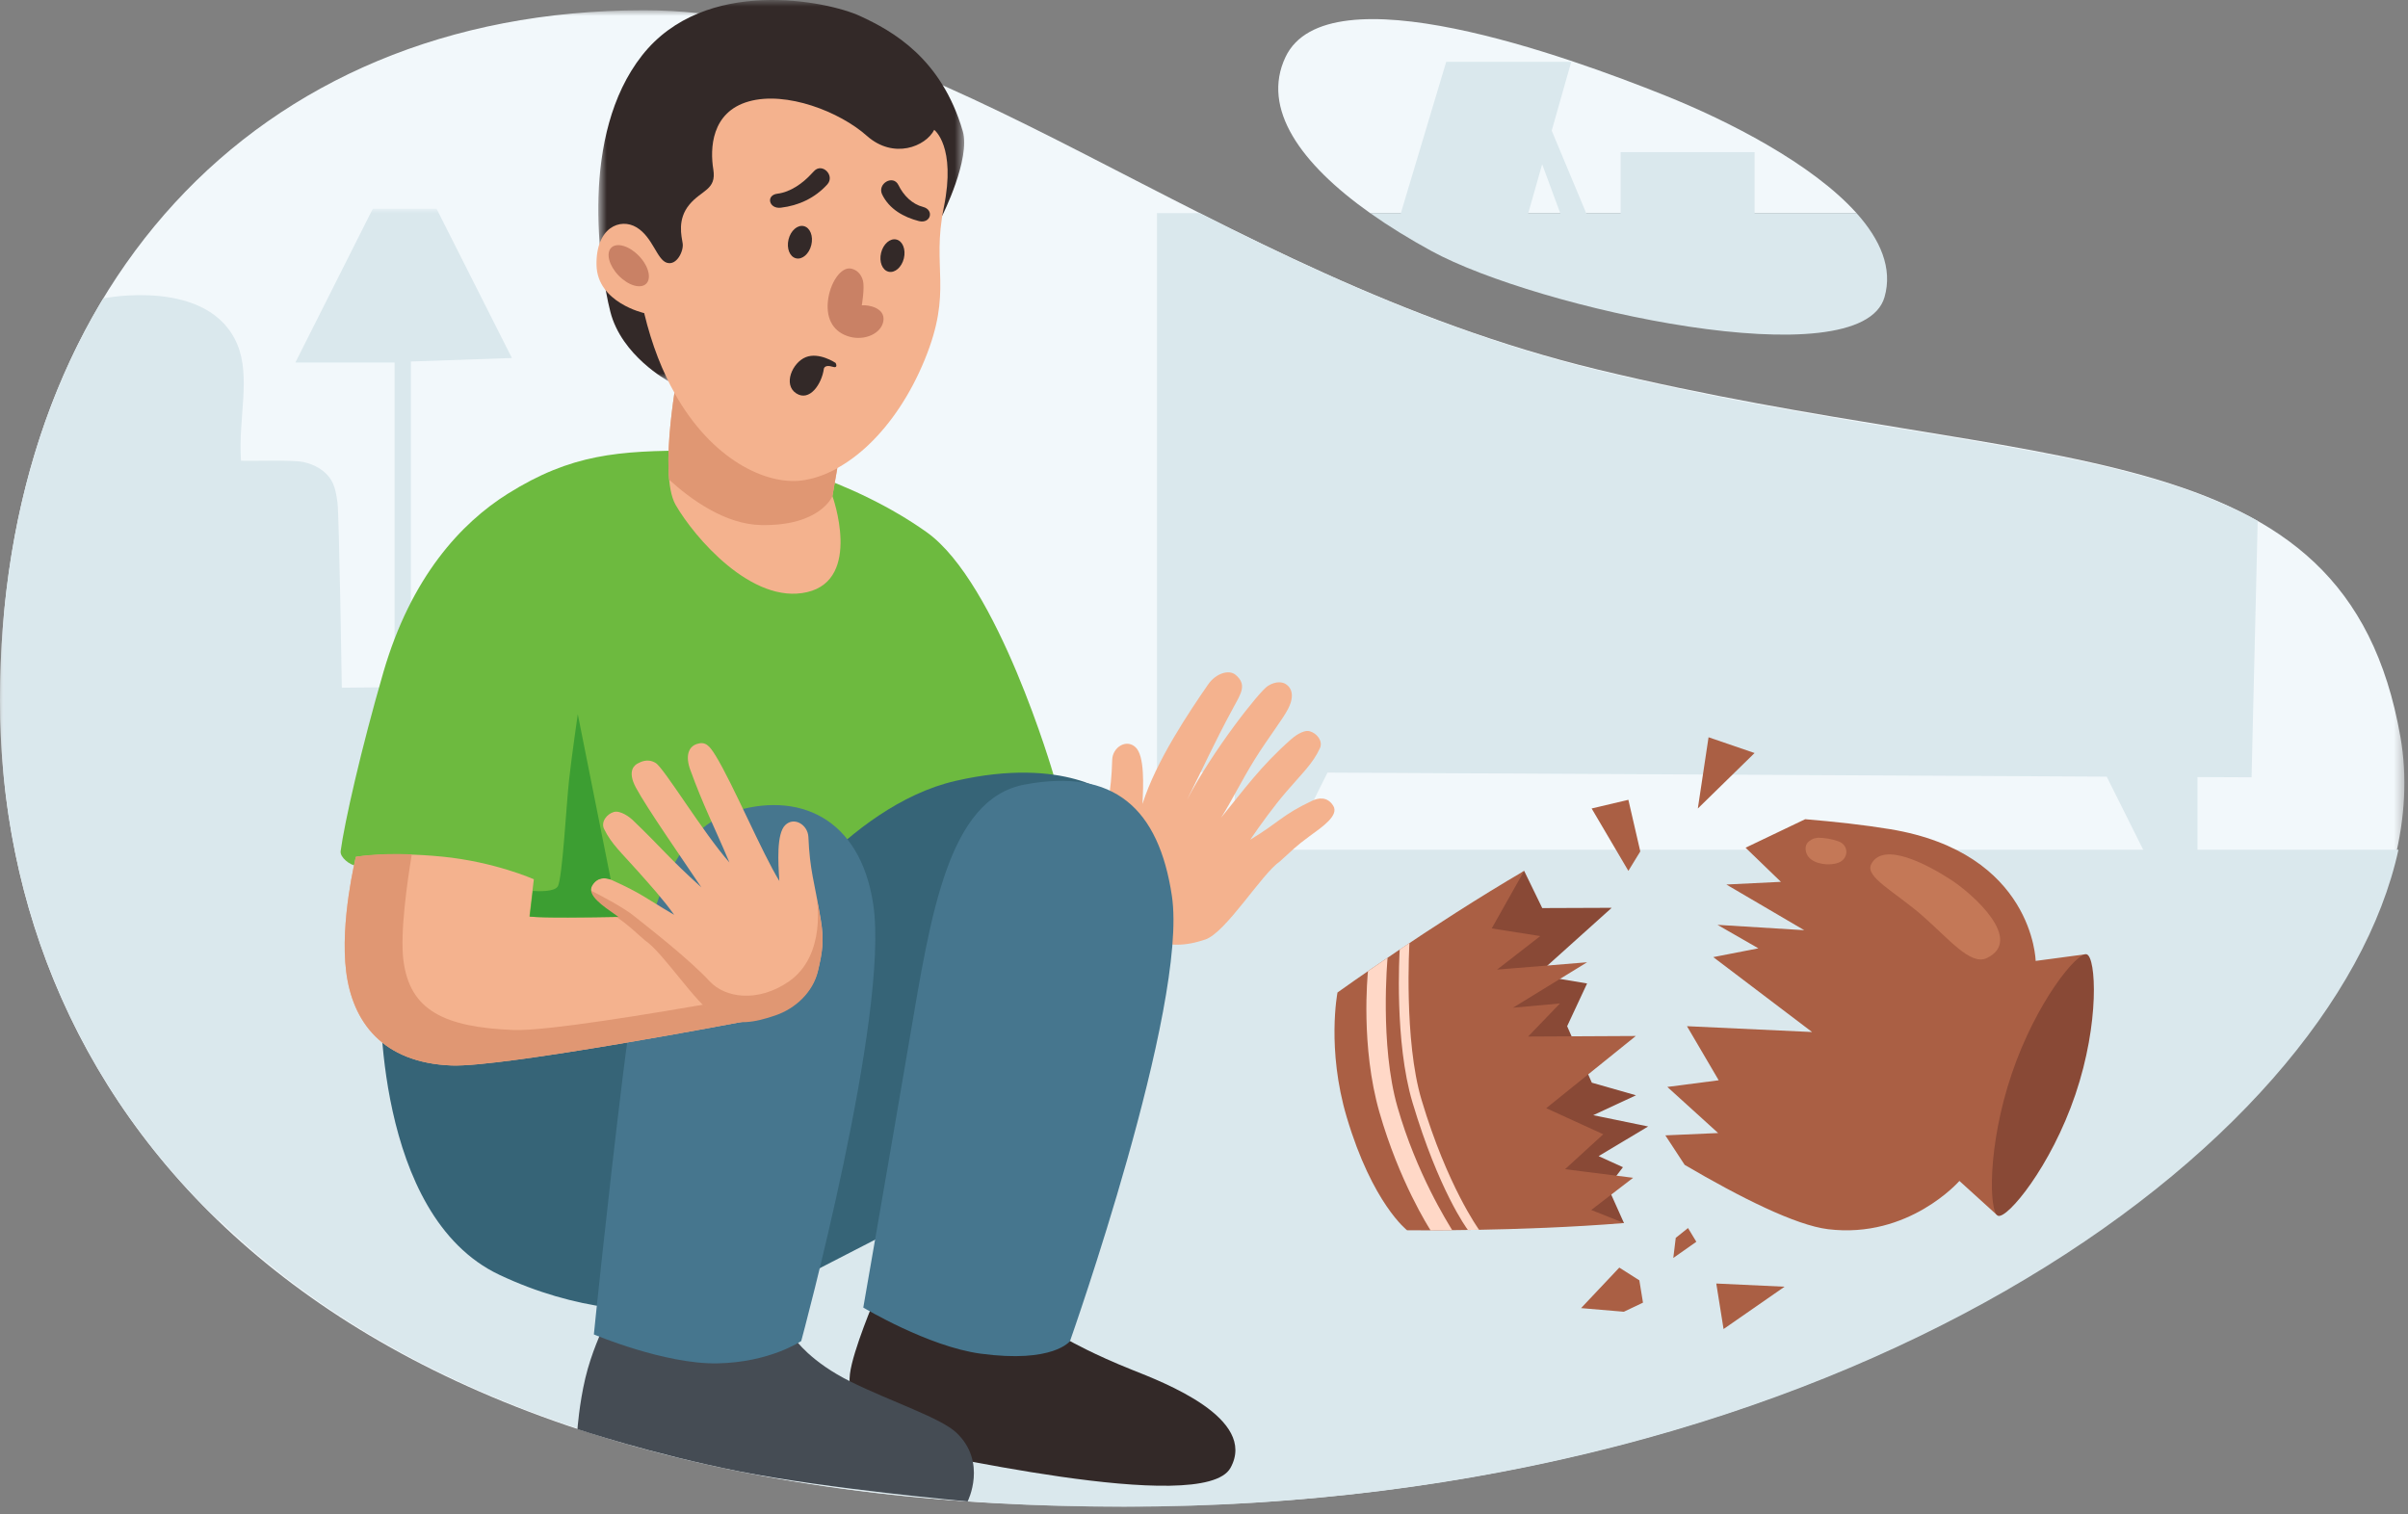 <?xml version="1.0" encoding="UTF-8"?>
<svg width="256px" height="161px" viewBox="0 0 256 161" version="1.1" xmlns="http://www.w3.org/2000/svg" xmlns:xlink="http://www.w3.org/1999/xlink">
    <rect x="0" y="0" width="256" height="161" fill="#808080" stroke="none"/>
    <!-- Generator: Sketch 55.2 (78181) - https://sketchapp.com -->
    <title>Group 91</title>
    <desc>Created with Sketch.</desc>
    <defs>
        <polygon id="path-1" points="0 0.897 255.616 0.897 255.616 160 0 160"></polygon>
        <polygon id="path-3" points="0 0.003 61.569 0.003 61.569 107.807 0 107.807"></polygon>
        <polygon id="path-5" points="0.605 0.807 39.505 0.807 39.505 41.321 0.605 41.321"></polygon>
        <polygon id="path-7" points="0 161.193 255.616 161.193 255.616 1 0 1"></polygon>
    </defs>
    <g id="Page-1" stroke="none" stroke-width="1" fill="none" fill-rule="evenodd">
        <g id="Group-91" transform="translate(0, -1)">
            <g id="Group-3" transform="translate(0, 1.193)">
                <mask id="mask-2" fill="white">
                    <use xlink:href="#path-1"></use>
                </mask>
                <g id="Clip-2"></g>
                <path d="M68.451,0.897 C99.982,0.897 128.14,28.982 169.819,39.088 C217.106,50.554 249.371,44.812 255.198,78.171 C261.024,111.53 205.493,160 119.383,160 C33.272,160 -0,117.596 -0,74.303 C-0,31.01 26.757,0.897 68.451,0.897" id="Fill-1" fill="#F2F8FB" mask="url(#mask-2)"></path>
            </g>
            <g id="Group-6" transform="translate(0, 23.193)">
                <mask id="mask-4" fill="white">
                    <use xlink:href="#path-3"></use>
                </mask>
                <g id="Clip-5"></g>
                <path d="M61.569,67.037 L61.569,50.737 L61.548,50.753 L61.566,50.733 L43.681,50.901 L43.681,16.243 L54.421,15.872 L46.411,0.003 L39.631,0.003 L31.401,16.353 L41.951,16.353 L41.951,50.874 L36.34,50.925 C36.34,50.925 36.057,32.561 35.877,31.236 C35.77,30.441 35.647,29.627 35.254,28.928 C34.646,27.845 33.458,27.187 32.243,26.932 C31.028,26.676 26.619,26.852 25.622,26.793 C25.618,26.732 25.612,26.673 25.609,26.611 C25.342,22.258 26.668,17.89 25.236,14.443 C22.246,7.246 10.98,9.53 10.98,9.53 C3.88,21.248 -0,35.806 -0,52.277 C-0,72.253 7.091,92.036 23.18,107.555 L60.998,107.807 L61.569,67.037 Z" id="Fill-4" fill="#DAE8ED" mask="url(#mask-4)"></path>
            </g>
            <path d="M131.265,83.099 L131.265,91.485 L136.967,91.485 L141.13,83.145 L223.97,83.576 L227.918,91.485 L233.62,91.485 L233.62,83.62 L239.369,83.647 L240.02,56.388 C225.104,48.062 200.755,47.862 170.081,40.424 C154.253,36.586 140.376,30.157 127.523,23.657 L123.001,23.657 L123.001,83.065 L131.265,83.099 Z" id="Fill-7" fill="#DAE8ED"></path>
            <path d="M206.152,123.498 L206.152,123.894 L206.152,123.498 Z M119.55,161.193 C195.787,161.193 248.045,123.204 254.986,91.342 L1.715,91.342 C9.148,128.572 44.024,161.193 119.55,161.193 L119.55,161.193 Z" id="Fill-9" fill="#DAE8ED"></path>
            <path d="M136.064,92.589 C134.134,93.908 130.338,100.153 128.132,100.894 C125.925,101.634 124.289,101.616 122.1,100.905 C119.911,100.194 118.009,98.459 117.434,96.218 C116.896,94.12 116.711,92.897 117.039,90.739 C117.678,86.525 118.138,85.473 118.242,81.779 C118.278,80.468 119.729,79.526 120.718,80.445 C121.707,81.363 121.553,84.551 121.458,86.484 C122.907,81.908 126.402,76.723 128.452,73.754 C129.211,72.652 130.615,72.126 131.363,72.755 C132.576,73.773 131.949,74.712 131.193,76.101 C128.978,80.17 127.936,82.613 126.204,86.01 C128.944,80.78 133.885,74.499 134.789,73.932 C135.691,73.365 136.335,73.559 136.56,73.661 C136.912,73.82 137.892,74.53 136.933,76.382 C136.347,77.514 134.803,79.479 133.415,81.707 C132.026,83.935 130.793,86.428 129.824,87.927 C132.285,84.92 134.008,82.481 137.243,79.617 C137.473,79.413 138.493,78.552 139.236,78.748 C139.98,78.944 140.679,79.783 140.321,80.559 C139.568,82.193 138.458,83.19 136.755,85.174 C135.418,86.733 134.072,88.587 132.911,90.282 C136.001,88.418 136.289,87.652 139.509,86.134 C140.116,85.849 141.097,85.639 141.738,86.668 C142.378,87.697 140.605,88.899 139.189,89.93 C137.773,90.961 137.368,91.417 136.064,92.589" id="Fill-11" fill="#F4B28E"></path>
            <path d="M93.056,138.994 C93.056,138.994 90.659,144.591 90.358,147.095 C90.057,149.598 91.411,154.326 94.501,154.711 C97.59,155.096 127.938,162.322 130.822,157.059 C133.704,151.797 123.715,147.981 120.356,146.644 C116.327,145.04 113.756,143.583 113.756,143.583 L93.056,138.994 Z" id="Fill-13" fill="#332928"></path>
            <path d="M73.789,48.909 C65.706,48.907 60.721,49.278 54.001,53.485 C49.008,56.611 43.693,62.361 40.754,72.487 C38.409,80.563 36.608,88.513 36.214,91.499 C36.129,92.149 37.191,92.979 37.842,93.046 L54.232,94.728 L55.008,100.13 L79.173,100.13 L112.005,83.386 C112.005,83.386 106.093,62.972 98.515,57.582 C90.937,52.193 80.306,48.91 73.789,48.909" id="Fill-15" fill="#6DBA3F"></path>
            <path d="M40.45,106.517 C40.45,106.517 39.688,130.216 53.094,136.544 C69.429,144.255 83.054,137.946 83.054,137.946 L104.163,127.076 L118.356,85.698 C118.356,85.698 113.296,81.341 101.602,84.022 C89.908,86.704 81.01,100.275 81.01,100.275 L40.45,106.517 Z" id="Fill-17" fill="#366477"></path>
            <path d="M64.05,142.343 C64.05,142.343 62.871,144.801 62.224,147.544 C61.577,150.287 61.392,152.95 61.392,152.95 C61.392,152.95 69.231,155.589 78.611,157.446 C87.989,159.301 102.872,160.635 102.872,160.635 C102.872,160.635 104.996,156.452 101.661,153.314 C100.007,151.757 94.772,150.033 90.497,147.933 C86.152,145.798 84.529,143.387 84.529,143.387 L64.05,142.343 Z" id="Fill-19" fill="#454C54"></path>
            <path d="M72.257,39.512 C72.257,39.512 69.871,51.273 71.827,54.679 C73.784,58.085 79.944,65.333 85.815,63.956 C91.685,62.579 88.496,53.737 88.496,53.737 L89.361,48.809 L72.257,39.512 Z" id="Fill-21" fill="#F4B28E"></path>
            <path d="M63.136,142.881 C63.136,142.881 70.643,146.057 76.251,145.957 C81.859,145.858 85.18,143.583 85.18,143.583 C85.18,143.583 94.6,108.866 92.837,97.151 C91.445,87.903 84.83,84.994 77.624,87.406 C70.388,89.828 67.974,101.093 66.223,115.326 C64.495,129.374 63.136,142.881 63.136,142.881" id="Fill-23" fill="#46768E"></path>
            <path d="M91.778,140.024 C91.778,140.024 98.685,144.173 104.244,144.923 C112.004,145.971 113.756,143.583 113.756,143.583 C113.756,143.583 126.349,107.961 124.585,96.245 C123.193,86.998 118.471,82.613 108.905,84.422 C100.801,85.956 98.955,98.218 96.704,111.448 C94.353,125.257 91.778,140.024 91.778,140.024" id="Fill-25" fill="#46768E"></path>
            <path d="M79.39,109.557 C79.39,109.557 53.475,114.505 47.992,114.284 C40.666,113.988 37.474,109.661 36.803,104.308 C36.132,98.954 37.837,92.1 37.837,92.1 C37.837,92.1 41.33,91.525 46.963,92.074 C52.595,92.623 56.754,94.488 56.754,94.488 L56.282,98.449 C58.079,98.68 67.567,98.449 67.567,98.449 L79.39,109.557 Z" id="Fill-27" fill="#F4B28E"></path>
            <g id="Group-31" transform="translate(63, 0.193)">
                <mask id="mask-6" fill="white">
                    <use xlink:href="#path-5"></use>
                </mask>
                <g id="Clip-30"></g>
                <path d="M37.181,23.717 C37.181,23.717 40.21,17.684 39.352,14.748 C37.079,6.974 31.87,4.097 28.434,2.51 C24.998,0.924 11.93,-1.786 5.26,6.697 C-1.411,15.18 0.697,29.228 1.884,33.94 C3.072,38.651 8.046,41.321 8.046,41.321 L37.181,23.717 Z" id="Fill-29" fill="#332928" mask="url(#mask-6)"></path>
            </g>
            <path d="M99.318,14.806 C99.318,14.806 101.665,16.545 100.339,23.05 C99.012,29.554 101.342,31.852 98.302,39.258 C95.261,46.665 90.014,51.507 85.139,52.072 C80.263,52.636 71.76,47.952 68.485,34.29 C68.485,34.29 63.497,33.183 63.417,29.181 C63.337,25.178 65.947,24.128 67.677,25.175 C69.406,26.222 69.835,28.606 70.895,28.937 C71.955,29.268 72.697,27.671 72.577,26.887 C72.456,26.102 71.98,24.343 73.281,22.764 C74.582,21.184 76.191,21.204 75.834,19.015 C75.477,16.826 75.596,12.915 79.602,11.785 C83.608,10.654 89.285,12.888 92.147,15.434 C95.009,17.981 98.416,16.571 99.318,14.806" id="Fill-32" fill="#F4B28E"></path>
            <path d="M86.252,27.049 C86.022,27.994 85.293,28.628 84.626,28.465 C83.957,28.302 83.602,27.404 83.832,26.459 C84.061,25.514 84.79,24.88 85.46,25.043 C86.127,25.206 86.483,26.104 86.252,27.049" id="Fill-34" fill="#332928"></path>
            <path d="M96.092,28.473 C95.862,29.418 95.133,30.052 94.464,29.89 C93.796,29.726 93.44,28.828 93.671,27.883 C93.901,26.938 94.63,26.304 95.298,26.467 C95.967,26.63 96.322,27.528 96.092,28.473" id="Fill-36" fill="#332928"></path>
            <path d="M91.742,30.84 C91.552,30.139 91.11,29.704 90.512,29.564 C89.403,29.304 88.207,31.105 88.013,33.064 C87.819,35.023 88.688,36.349 90.322,36.802 C91.955,37.255 93.737,36.444 93.919,35.094 C94.101,33.744 92.366,33.398 91.62,33.461 C91.62,33.461 91.942,31.577 91.742,30.84" id="Fill-38" fill="#C98165"></path>
            <path d="M68.692,31.172 C68.094,31.747 66.782,31.353 65.761,30.291 C64.74,29.229 64.397,27.902 64.995,27.327 C65.593,26.752 66.906,27.147 67.926,28.209 C68.947,29.27 69.29,30.597 68.692,31.172" id="Fill-40" fill="#C98165"></path>
            <path d="M88.832,39.585 C88.832,39.585 87.086,38.405 85.662,38.977 C84.237,39.549 83.225,41.89 84.643,42.819 C86.061,43.749 87.367,41.839 87.589,40.192 C87.589,40.192 87.676,39.739 88.474,39.986 C89.181,40.215 88.832,39.585 88.832,39.585" id="Fill-42" fill="#332928"></path>
            <path d="M86.284,19.462 C85.356,20.48 84.035,21.427 82.653,21.594 C81.391,21.746 81.741,23.237 83.018,23.083 C84.93,22.853 86.638,22.05 87.945,20.617 C88.811,19.668 87.4,18.249 86.531,19.203 L86.284,19.462 Z" id="Fill-44" fill="#332928"></path>
            <path d="M93.788,21.686 C94.542,23.233 96.078,24.093 97.69,24.506 C98.938,24.823 99.368,23.317 98.12,22.997 C96.972,22.704 96.054,21.782 95.515,20.677 C94.951,19.52 93.226,20.534 93.788,21.686" id="Fill-46" fill="#332928"></path>
            <path d="M88.493,53.763 L89.015,50.787 C87.727,51.497 86.419,51.95 85.136,52.098 C81.453,52.525 75.704,49.949 71.698,42.779 C71.298,45.452 70.876,49.237 71.139,52.006 C73.427,54.089 77.078,56.747 80.899,56.826 C87.198,56.955 88.493,53.763 88.493,53.763" id="Fill-48" fill="#E09773"></path>
            <path d="M189.334,94.76 L183.532,95.044 L191.812,99.9 L182.59,99.332 L186.937,101.829 L182.143,102.763 L192.648,110.728 L179.346,110.107 L182.719,115.858 L177.258,116.566 L182.659,121.468 L177.047,121.715 L179.099,124.851 C185.025,128.325 190.89,131.27 194.345,131.692 C202.933,132.74 208.31,126.561 208.31,126.561 L212.319,130.199 L221.721,102.459 L216.416,103.167 C216.416,103.167 216.187,91.67 200.936,89.16 C198.18,88.707 195.078,88.363 191.913,88.101 L185.575,91.131 L189.334,94.76 Z" id="Fill-50" fill="#AA5F44"></path>
            <path d="M212.425,130.266 C211.445,129.933 211.269,122.85 213.871,115.174 C216.474,107.498 220.87,102.136 221.851,102.468 C222.832,102.801 223.24,109.704 220.637,117.38 C218.034,125.057 213.406,130.598 212.425,130.266" id="Fill-52" fill="#894936"></path>
            <polygon id="Fill-54" fill="#AA5F44" points="173.116 93.594 169.211 86.959 173.116 86.038 174.383 91.525"></polygon>
            <polygon id="Fill-56" fill="#AA5F44" points="172.152 135.774 168.087 140.082 172.636 140.468 174.67 139.501 174.282 137.128"></polygon>
            <polygon id="Fill-58" fill="#AA5F44" points="182.462 137.468 183.236 142.308 189.721 137.807"></polygon>
            <path d="M148.246,118.372 C145.996,109.061 147.76,104.763 147.76,104.763 C147.76,104.763 154.999,98.964 162.037,93.594 L163.959,97.549 L171.344,97.521 L163.383,104.675 L168.727,105.566 L166.607,110.108 L169.229,116.113 L173.926,117.454 L169.381,119.57 L175.217,120.77 L169.952,123.923 L172.54,125.101 L170.929,127.202 L172.648,131.039 C161.196,131.002 154.053,130.338 154.053,130.338 C154.053,130.338 150.024,125.736 148.246,118.372" id="Fill-60" fill="#894936"></path>
            <path d="M143.176,119.789 C145.905,128.972 149.589,131.804 149.589,131.804 C149.589,131.804 161.583,131.942 172.648,131.039 L169.167,129.649 L173.62,126.226 L166.383,125.312 L170.447,121.598 L164.383,118.826 L173.906,111.15 L162.457,111.208 L165.845,107.69 L160.853,108.142 L168.728,103.311 L159.161,104.091 L163.748,100.526 L158.587,99.713 L162.036,93.594 C152.15,99.375 142.191,106.525 142.191,106.525 C142.191,106.525 141.017,112.528 143.176,119.789" id="Fill-62" fill="#AA5F44"></path>
            <path d="M54.582,110.512 C47.256,110.216 43.558,108.448 42.887,103.095 C42.512,100.106 43.328,94.545 43.779,91.836 C40.059,91.673 37.837,92.1 37.837,92.1 C37.837,92.1 36.131,98.954 36.803,104.307 C37.474,109.659 40.666,113.988 47.992,114.283 C53.475,114.504 79.39,109.557 79.39,109.557 L77.103,107.408 C69.055,108.829 57.955,110.649 54.582,110.512" id="Fill-64" fill="#E09773"></path>
            <path d="M68.588,100.891 C70.504,102.159 74.01,107.672 76.004,108.794 C78.221,110.042 80.299,109.584 82.441,108.853 C84.582,108.12 86.424,106.386 86.956,104.174 C87.453,102.105 87.615,100.899 87.26,98.784 C86.569,94.65 86.1,93.623 85.942,89.994 C85.886,88.705 84.445,87.801 83.487,88.719 C82.529,89.638 82.73,92.768 82.853,94.667 C81.035,91.726 77.889,84.274 76.073,81.332 C75.425,80.285 75.004,79.8 74.09,80.099 C73.177,80.399 72.853,81.391 73.385,82.851 C74.803,86.741 75.819,88.615 77.546,92.699 C74.766,89.561 70.6,82.663 69.704,82.12 C68.808,81.577 68.043,82.058 67.823,82.162 C67.48,82.325 66.635,82.937 67.605,84.743 C68.79,86.95 72.612,92.424 74.561,95.343 C71.067,92.198 70.471,91.264 67.231,88.158 C67.013,87.948 65.987,87.129 65.258,87.333 C64.531,87.537 63.856,88.373 64.219,89.13 C64.986,90.725 66.091,91.688 67.796,93.612 C69.135,95.124 70.504,96.618 71.671,98.266 C68.606,96.481 68.293,96.04 65.103,94.598 C64.502,94.327 63.535,94.135 62.92,95.157 C62.306,96.178 64.067,97.331 65.475,98.324 C66.882,99.316 67.287,99.758 68.588,100.891" id="Fill-66" fill="#F4B28E"></path>
            <path d="M65.473,98.431 C66.881,99.423 67.285,99.866 68.585,100.998 C70.502,102.266 74.008,107.78 76.002,108.902 C78.219,110.15 80.298,109.692 82.438,108.96 C84.579,108.228 86.422,106.494 86.953,104.282 C87.45,102.212 87.613,101.006 87.259,98.891 C87.098,97.933 86.951,97.147 86.815,96.452 C86.829,96.531 87.933,102.582 83.822,105.385 C80.562,107.608 77.107,107.119 75.452,105.338 C73.197,102.915 68.956,99.632 67.355,98.352 C66.309,97.515 64.163,96.368 62.797,95.672 C62.764,96.586 64.25,97.57 65.473,98.431" id="Fill-68" fill="#E09773"></path>
            <path d="M65.725,98.487 L65.722,98.471 C65.653,98.422 65.591,98.376 65.517,98.323 C64.109,97.331 62.348,96.177 62.962,95.156 C63.509,94.247 64.334,94.3 64.933,94.513 L61.426,76.932 C61.426,76.932 60.784,81.356 60.498,83.924 C60.213,86.493 59.785,94.556 59.286,95.269 C58.903,95.815 57.355,95.777 56.647,95.728 L56.323,98.448 C57.615,98.614 62.866,98.542 65.725,98.487" id="Fill-70" fill="#3C9E32"></path>
            <path d="M176.995,11.144 C166.682,7.013 141.098,-2.296 136.663,7.067 C134.067,12.549 138.276,18.423 145.663,23.657 L197.37,23.657 C192.643,18.384 183.709,13.833 176.995,11.144" id="Fill-72" fill="#F2F8FB"></path>
            <path d="M200.35,32.584 C201.229,29.517 199.902,26.483 197.37,23.657 L145.662,23.657 C147.634,25.054 149.83,26.406 152.187,27.692 C163.369,33.796 197.83,41.373 200.35,32.584" id="Fill-74" fill="#DAE8ED"></path>
            <path d="M207.377,94.519 C204.965,92.959 200.243,90.404 198.94,92.867 C198.214,94.234 201.434,95.791 204.389,98.374 C207.167,100.802 209.482,103.684 211.206,102.871 C215.22,100.972 209.79,96.079 207.377,94.519" id="Fill-76" fill="#C47857"></path>
            <path d="M195.456,90.454 C194.759,90.202 194.028,90.083 193.288,90.069 C193.258,90.068 193.238,90.082 193.21,90.084 C193.178,90.085 193.147,90.098 193.116,90.1 C192.992,90.116 192.868,90.131 192.768,90.178 C192.627,90.234 192.491,90.315 192.367,90.416 C192.342,90.435 192.317,90.455 192.293,90.475 C191.772,90.896 191.916,91.697 192.293,92.139 C192.963,92.922 194.544,93.071 195.456,92.722 C196.551,92.302 196.587,90.862 195.456,90.454" id="Fill-78" fill="#C47857"></path>
            <polygon id="Fill-80" fill="#AA5F44" points="180.5 86.964 186.534 81.064 181.64 79.388"></polygon>
            <polygon id="Fill-82" fill="#DAE8ED" points="167.043 7.573 153.75 7.573 148.868 23.863 162.417 23.863"></polygon>
            <polygon id="Fill-84" fill="#DAE8ED" points="164.372 13.47 168.999 24.542 166.196 24.542 162.938 15.718"></polygon>
            <mask id="mask-8" fill="white">
                <use xlink:href="#path-7"></use>
            </mask>
            <g id="Clip-87"></g>
            <polygon id="Fill-86" fill="#DAE8ED" mask="url(#mask-8)" points="172.292 24.549 186.534 24.549 186.534 17.177 172.292 17.177"></polygon>
            <polygon id="Fill-88" fill="#AA5F44" mask="url(#mask-8)" points="178.153 132.611 177.893 134.749 180.342 133.028 179.457 131.569"></polygon>
            <path d="M152.087,131.811 C151.905,131.525 148.754,126.596 146.649,119.254 C144.643,112.26 145.393,104.686 145.433,104.255 L147.518,102.829 C147.507,102.93 146.669,112.076 148.57,118.704 C150.599,125.773 153.889,130.965 154.388,131.796 L152.087,131.811 Z" id="Fill-89" fill="#FFD8C7" mask="url(#mask-8)"></path>
            <path d="M156.055,131.774 C155.91,131.578 152.966,127.582 150.167,118.221 C148.227,111.727 148.781,102.386 148.807,101.958 L149.841,101.266 C149.835,101.37 149.237,111.612 151.126,117.934 C153.869,127.111 157.21,131.708 157.244,131.754 L156.055,131.774 Z" id="Fill-90" fill="#FFD8C7" mask="url(#mask-8)"></path>
        </g>
    </g>
</svg>
